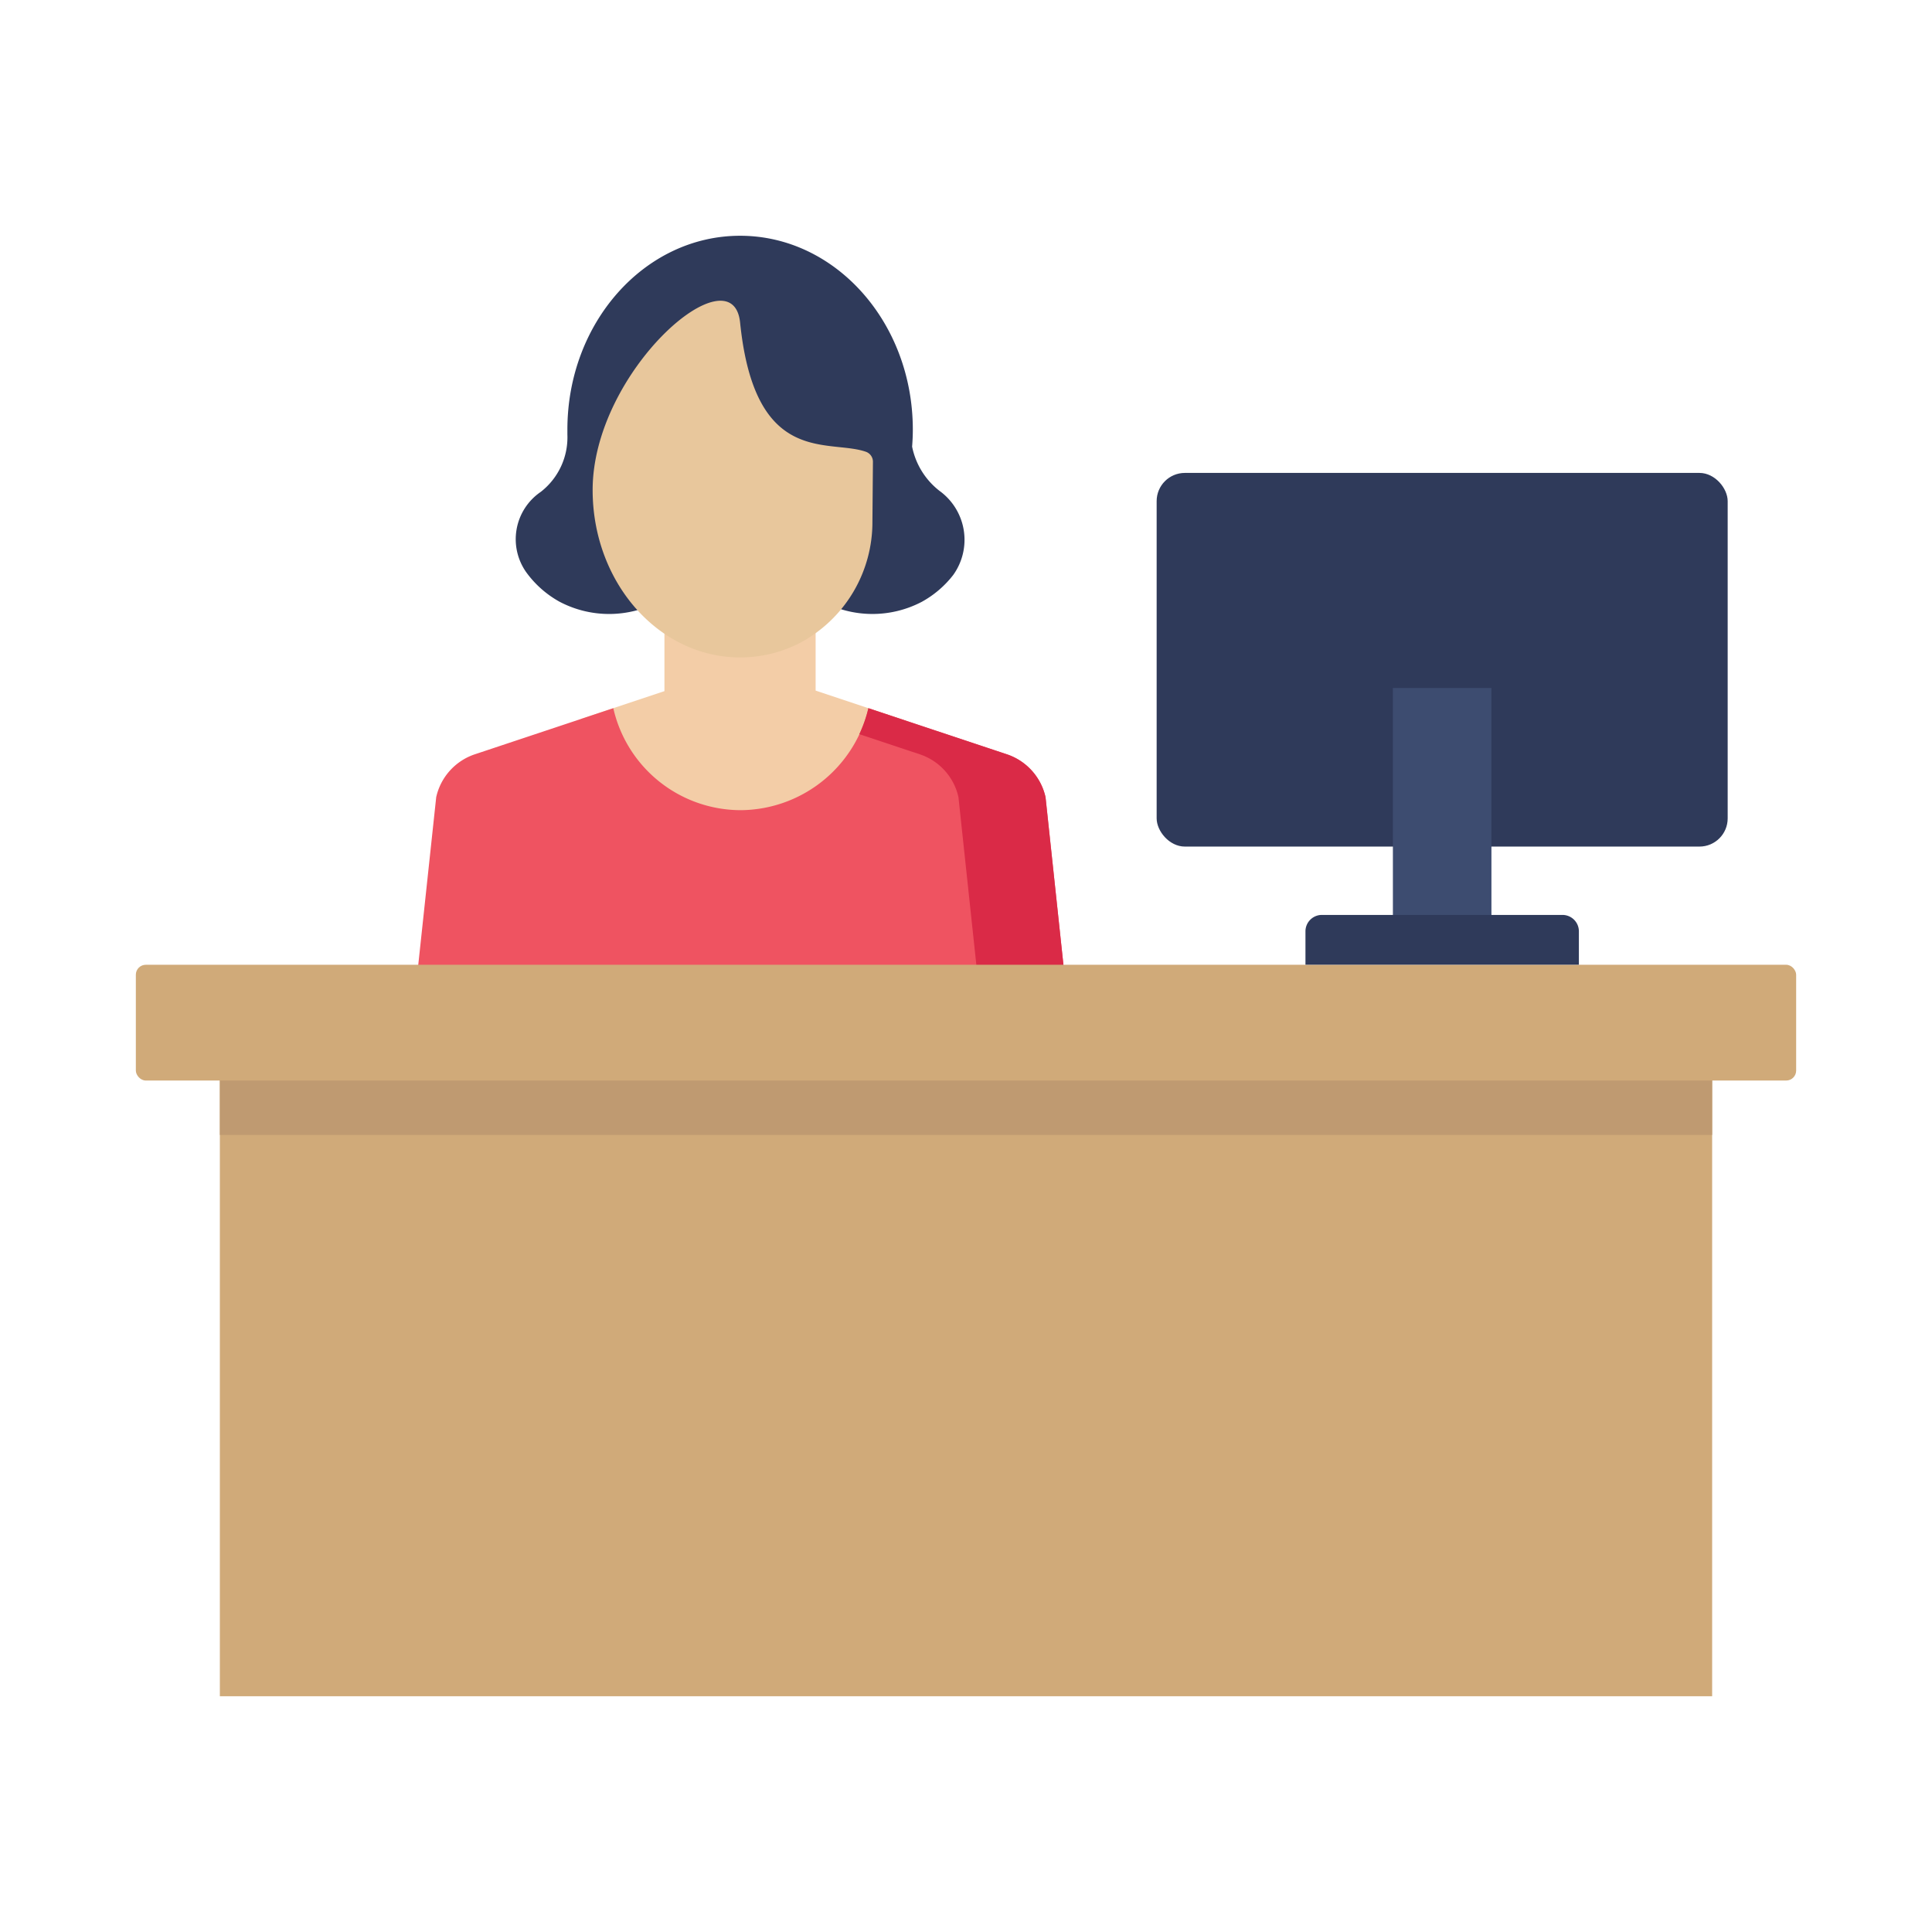 <svg id="Flat" height="512" viewBox="0 0 128 128" width="512" xmlns="http://www.w3.org/2000/svg"><path d="m59.997 54.991v-7.251l-5.96-1.987v-6.055h-10.016v6.091l-5.53 1.843v7.359z" fill="#f3cda7"/><path d="m62.246 32.522a4.935 4.935 0 0 1 -1.816-2.932c.029-.371.047-.746.047-1.126 0-7.094-5.123-12.844-11.443-12.844s-11.443 5.75-11.443 12.844v.327a4.576 4.576 0 0 1 -1.74 3.778l-.047.035a3.793 3.793 0 0 0 -.942 5.305 6.769 6.769 0 0 0 2.212 1.958 7.043 7.043 0 0 0 6.629-.036 10.347 10.347 0 0 0 10.7-.027 7.046 7.046 0 0 0 6.678.063 6.733 6.733 0 0 0 2.074-1.776 4 4 0 0 0 -.909-5.569z" fill="#2f3a5a"/><path d="m57.385 29.937c-2.465-.88-7.371 1.031-8.351-8.563-.49-4.792-9.77 3.178-9.77 11.091 0 6.126 4.374 11.091 9.77 11.091a8.621 8.621 0 0 0 4.066-1.015 9.063 9.063 0 0 0 4.7-7.966l.034-3.99a.7.7 0 0 0 -.449-.648z" fill="#e8c79c"/><path d="m70.5 64.34h-42.834l1.234-11.527a3.884 3.884 0 0 1 2.563-2.84l9.17-3.054a8.67 8.67 0 0 0 8.453 6.757 8.762 8.762 0 0 0 8.454-6.757l9.17 3.054a3.886 3.886 0 0 1 2.563 2.84z" fill="#ef5361"/><path d="m70.5 64.34h-5.77l-1.23-11.527a3.874 3.874 0 0 0 -2.56-2.838l-4.009-1.334a8.72 8.72 0 0 0 .6-1.72l9.172 3.054a3.887 3.887 0 0 1 2.563 2.838z" fill="#da2a47"/><path d="m14.566 69.569h98.868v42.811h-98.868z" fill="#d0aa79"/><path d="m14.566 69.569h98.868v5.623h-98.868z" fill="#bf9a71"/><rect fill="#d0aa79" height="7.669" rx=".659" width="110" x="9" y="63.919"/><rect fill="#2f3a5a" height="24.756" rx="1.869" width="37.832" x="76.631" y="31.332"/><path d="m92.283 45.582h6.528v16.925h-6.528z" fill="#3d4c70"/><path d="m103.517 60.616h-15.94a1.088 1.088 0 0 0 -1.087 1.084v2.215h18.115v-2.215a1.088 1.088 0 0 0 -1.088-1.084z" fill="#2f3a5a"/></svg>